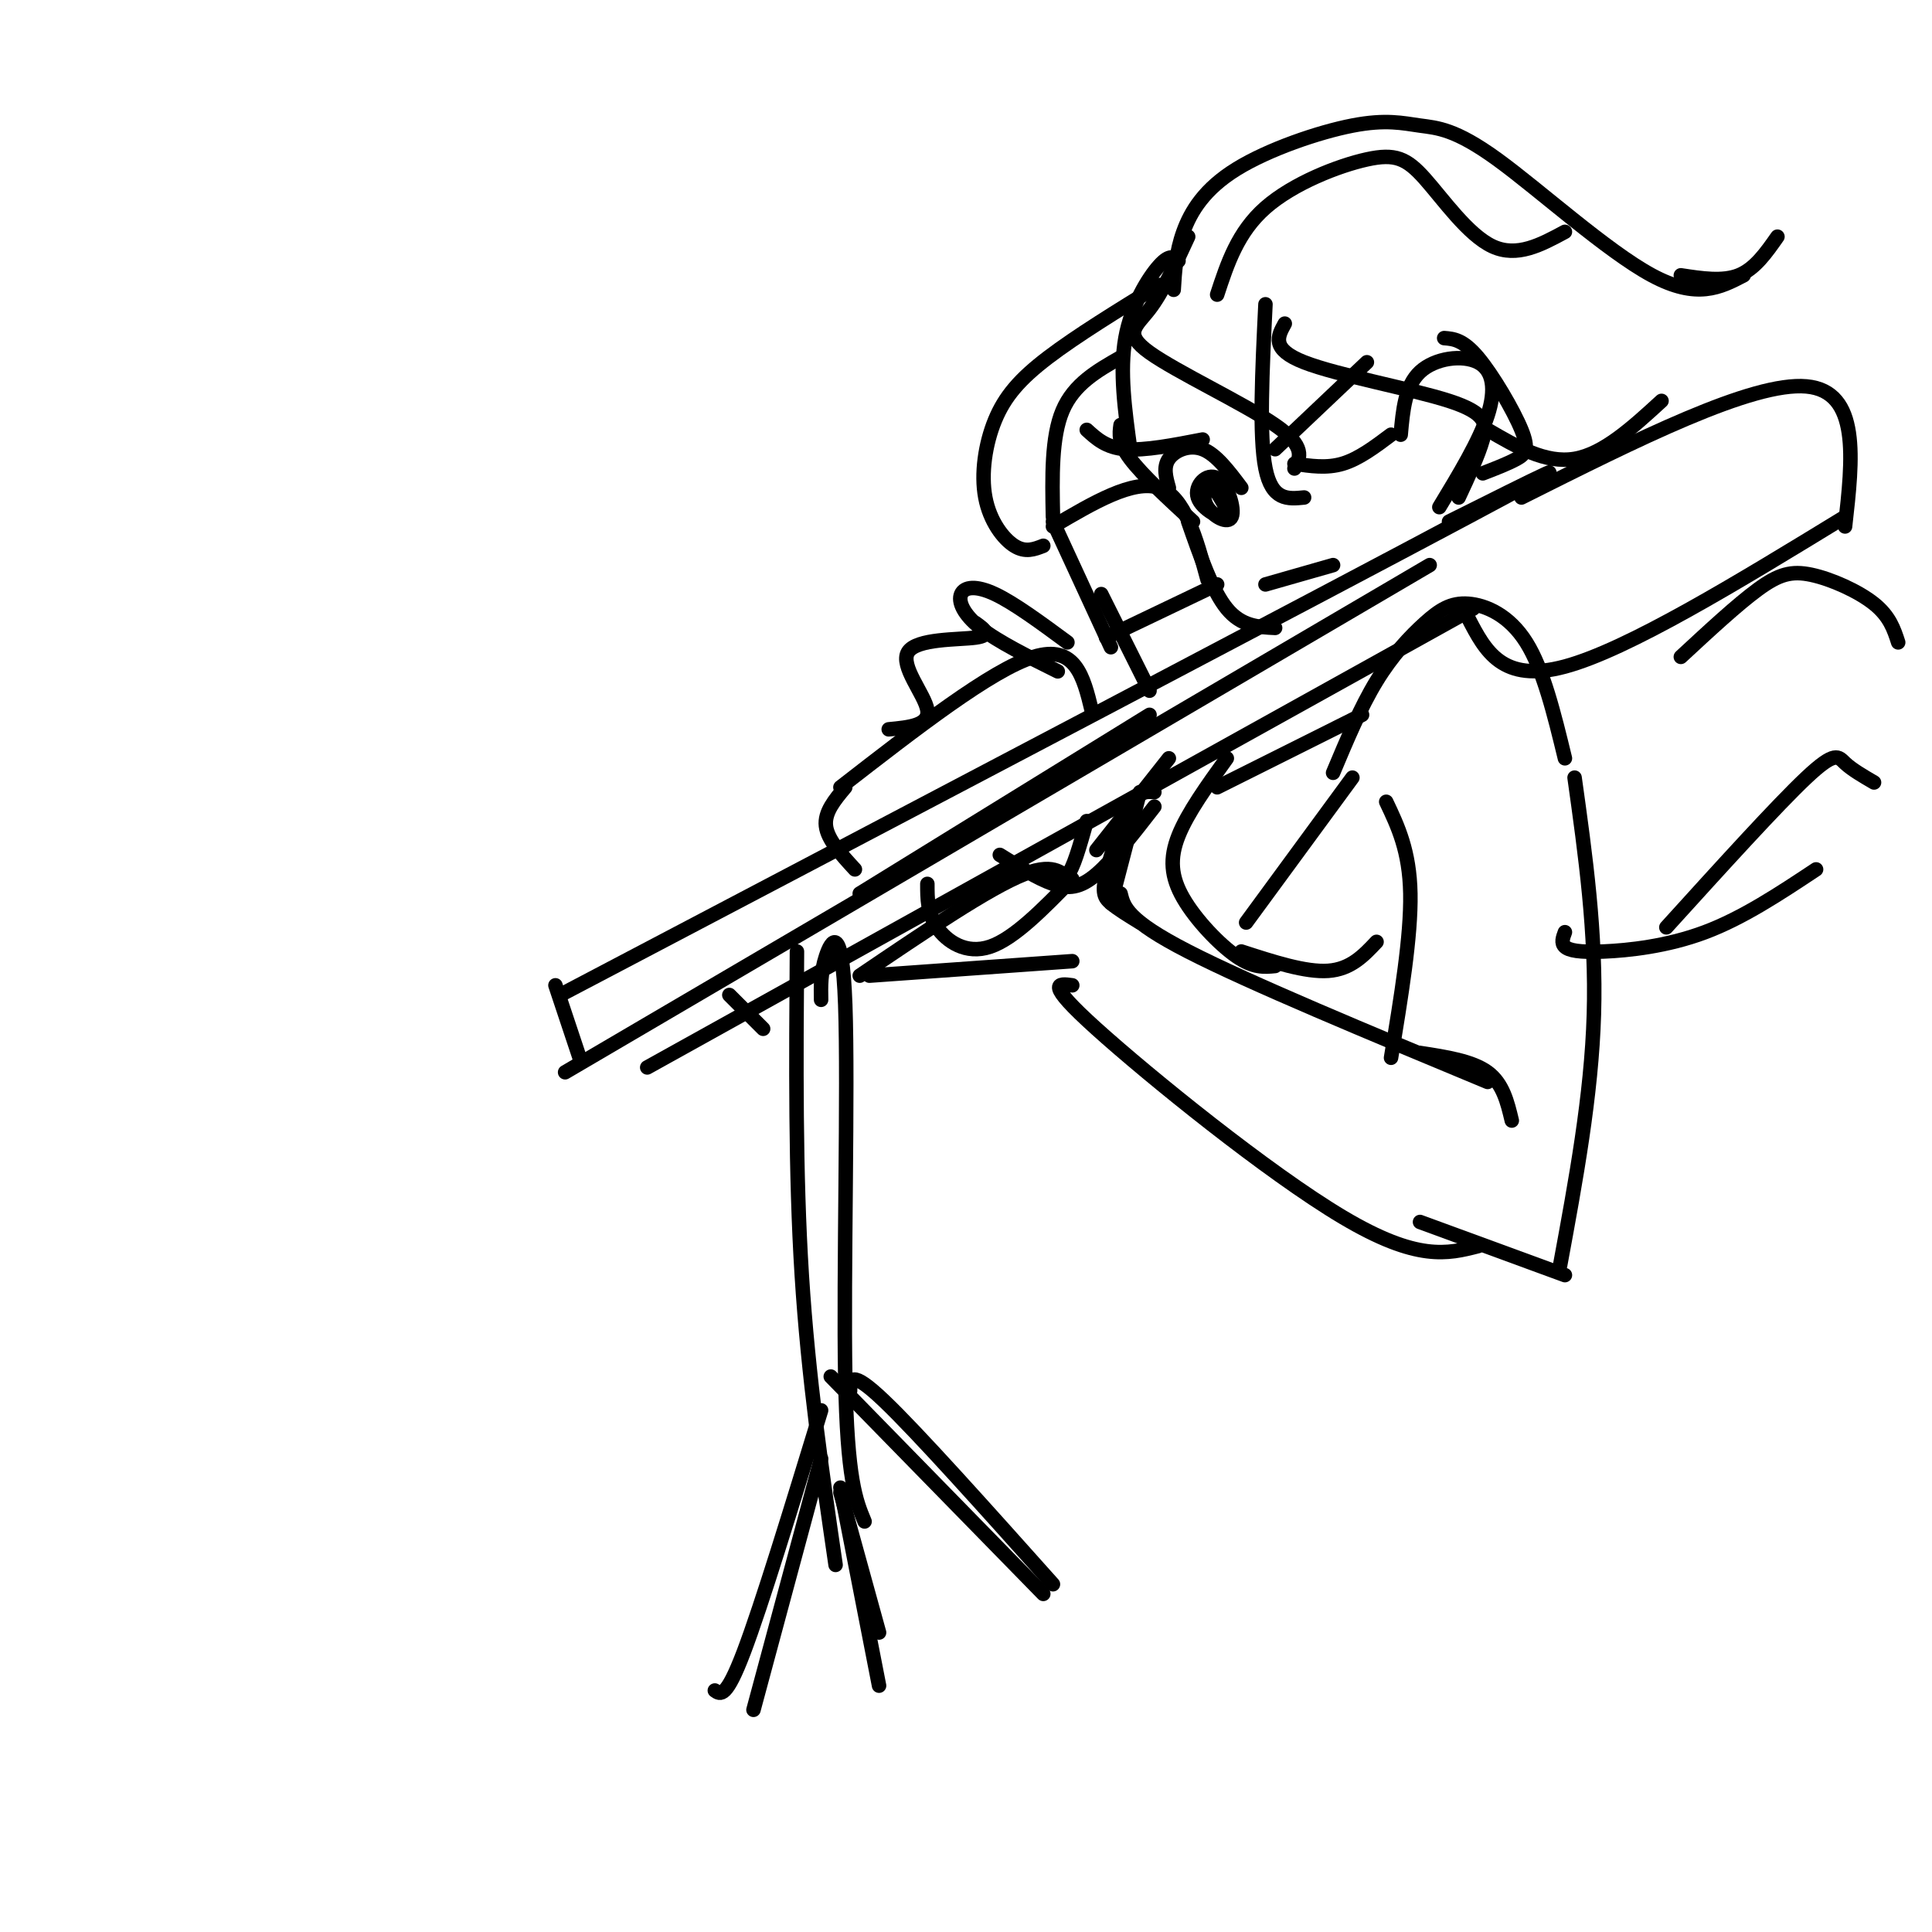 <svg viewBox='0 0 400 400' version='1.1' xmlns='http://www.w3.org/2000/svg' xmlns:xlink='http://www.w3.org/1999/xlink'><g fill='none' stroke='rgb(0,0,0)' stroke-width='3' stroke-linecap='round' stroke-linejoin='round'><path d='M116,206c78.667,-41.333 157.333,-82.667 188,-99c30.667,-16.333 13.333,-7.667 -4,1'/><path d='M115,204c0.000,0.000 5.000,15.000 5,15'/><path d='M117,222c0.000,0.000 179.000,-105.000 179,-105'/><path d='M134,221c0.000,0.000 171.000,-95.000 171,-95'/><path d='M151,206c0.000,0.000 7.000,7.000 7,7'/><path d='M238,143c0.000,0.000 -10.000,-20.000 -10,-20'/><path d='M218,108c0.000,0.000 12.000,26.000 12,26'/><path d='M229,132c0.000,0.000 23.000,-11.000 23,-11'/><path d='M250,120c-2.333,-8.583 -4.667,-17.167 -10,-19c-5.333,-1.833 -13.667,3.083 -22,8'/><path d='M226,147c-1.667,-6.833 -3.333,-13.667 -12,-11c-8.667,2.667 -24.333,14.833 -40,27'/><path d='M175,163c-2.167,2.583 -4.333,5.167 -4,8c0.333,2.833 3.167,5.917 6,9'/><path d='M178,185c0.000,0.000 60.000,-37.000 60,-37'/><path d='M304,128c3.500,6.750 7.000,13.500 20,10c13.000,-3.500 35.500,-17.250 58,-31'/><path d='M382,109c1.583,-14.000 3.167,-28.000 -8,-29c-11.167,-1.000 -35.083,11.000 -59,23'/><path d='M276,160c2.861,-6.818 5.722,-13.636 9,-19c3.278,-5.364 6.971,-9.273 10,-12c3.029,-2.727 5.392,-4.273 9,-4c3.608,0.273 8.459,2.364 12,8c3.541,5.636 5.770,14.818 8,24'/><path d='M326,161c2.250,16.083 4.500,32.167 4,49c-0.500,16.833 -3.750,34.417 -7,52'/><path d='M230,187c0.000,0.000 6.000,-23.000 6,-23'/><path d='M225,170c-1.444,5.111 -2.889,10.222 -4,11c-1.111,0.778 -1.889,-2.778 -9,0c-7.111,2.778 -20.556,11.889 -34,21'/><path d='M180,202c0.000,0.000 42.000,-3.000 42,-3'/><path d='M222,204c-2.933,-0.400 -5.867,-0.800 5,9c10.867,9.800 35.533,29.800 51,39c15.467,9.200 21.733,7.600 28,6'/><path d='M294,253c0.000,0.000 30.000,11.000 30,11'/><path d='M232,185c0.667,2.750 1.333,5.500 14,12c12.667,6.500 37.333,16.750 62,27'/><path d='M294,218c5.417,0.833 10.833,1.667 14,4c3.167,2.333 4.083,6.167 5,10'/><path d='M288,219c2.083,-12.583 4.167,-25.167 4,-34c-0.167,-8.833 -2.583,-13.917 -5,-19'/><path d='M244,54c-0.889,-0.733 -1.778,-1.467 -4,1c-2.222,2.467 -5.778,8.133 -7,15c-1.222,6.867 -0.111,14.933 1,23'/><path d='M232,88c-0.250,1.833 -0.500,3.667 2,7c2.500,3.333 7.750,8.167 13,13'/><path d='M246,108c2.500,7.167 5.000,14.333 8,18c3.000,3.667 6.500,3.833 10,4'/><path d='M257,101c-2.600,-3.467 -5.200,-6.933 -8,-8c-2.800,-1.067 -5.800,0.267 -7,2c-1.200,1.733 -0.600,3.867 0,6'/><path d='M250,99c-0.610,2.046 -1.221,4.092 0,6c1.221,1.908 4.272,3.677 5,2c0.728,-1.677 -0.867,-6.800 -3,-8c-2.133,-1.200 -4.805,1.523 -4,4c0.805,2.477 5.087,4.708 6,4c0.913,-0.708 -1.544,-4.354 -4,-8'/><path d='M250,99c0.000,-0.500 2.000,2.250 4,5'/><path d='M225,89c2.000,1.833 4.000,3.667 8,4c4.000,0.333 10.000,-0.833 16,-2'/><path d='M268,96c3.333,0.500 6.667,1.000 10,0c3.333,-1.000 6.667,-3.500 10,-6'/><path d='M264,93c0.000,0.000 19.000,-18.000 19,-18'/><path d='M246,49c-2.631,5.714 -5.262,11.429 -8,15c-2.738,3.571 -5.583,5.000 0,9c5.583,4.000 19.595,10.571 26,15c6.405,4.429 5.202,6.714 4,9'/><path d='M262,63c-0.667,13.667 -1.333,27.333 0,34c1.333,6.667 4.667,6.333 8,6'/><path d='M266,67c-1.464,2.643 -2.929,5.286 4,8c6.929,2.714 22.250,5.500 30,8c7.750,2.500 7.929,4.714 7,8c-0.929,3.286 -2.964,7.643 -5,12'/><path d='M299,70c1.952,0.155 3.905,0.310 7,4c3.095,3.690 7.333,10.917 9,15c1.667,4.083 0.762,5.024 -1,6c-1.762,0.976 -4.381,1.988 -7,3'/><path d='M240,59c-8.574,5.273 -17.148,10.545 -23,15c-5.852,4.455 -8.981,8.091 -11,13c-2.019,4.909 -2.928,11.091 -2,16c0.928,4.909 3.694,8.545 6,10c2.306,1.455 4.153,0.727 6,0'/><path d='M232,74c-4.833,2.750 -9.667,5.500 -12,11c-2.333,5.500 -2.167,13.750 -2,22'/><path d='M262,121c0.000,0.000 14.000,-4.000 14,-4'/><path d='M252,61c2.124,-6.470 4.249,-12.941 10,-18c5.751,-5.059 15.129,-8.707 21,-10c5.871,-1.293 8.234,-0.233 12,4c3.766,4.233 8.933,11.638 14,14c5.067,2.362 10.033,-0.319 15,-3'/><path d='M243,60c0.233,-3.871 0.465,-7.742 2,-12c1.535,-4.258 4.371,-8.902 11,-13c6.629,-4.098 17.050,-7.651 24,-9c6.950,-1.349 10.430,-0.496 14,0c3.570,0.496 7.230,0.633 16,7c8.770,6.367 22.648,18.962 32,24c9.352,5.038 14.176,2.519 19,0'/><path d='M348,57c4.333,0.667 8.667,1.333 12,0c3.333,-1.333 5.667,-4.667 8,-8'/><path d='M308,89c6.000,3.500 12.000,7.000 18,6c6.000,-1.000 12.000,-6.500 18,-12'/><path d='M254,157c-4.060,5.637 -8.119,11.274 -10,16c-1.881,4.726 -1.583,8.542 1,13c2.583,4.458 7.452,9.560 11,12c3.548,2.440 5.774,2.220 8,2'/><path d='M257,197c6.667,2.167 13.333,4.333 18,4c4.667,-0.333 7.333,-3.167 10,-6'/><path d='M239,164c-1.554,-0.161 -3.107,-0.321 -5,3c-1.893,3.321 -4.125,10.125 -5,14c-0.875,3.875 -0.393,4.821 1,6c1.393,1.179 3.696,2.589 6,4'/><path d='M252,163c0.000,0.000 30.000,-15.000 30,-15'/><path d='M280,161c0.000,0.000 -22.000,30.000 -22,30'/><path d='M221,133c-5.524,-4.071 -11.048,-8.143 -15,-10c-3.952,-1.857 -6.333,-1.500 -7,0c-0.667,1.500 0.381,4.143 4,7c3.619,2.857 9.810,5.929 16,9'/><path d='M202,129c1.750,1.262 3.500,2.524 0,3c-3.500,0.476 -12.250,0.167 -14,3c-1.750,2.833 3.500,8.810 4,12c0.500,3.190 -3.750,3.595 -8,4'/><path d='M242,157c0.000,0.000 -15.000,19.000 -15,19'/><path d='M207,177c3.911,2.444 7.822,4.889 11,6c3.178,1.111 5.622,0.889 9,-2c3.378,-2.889 7.689,-8.444 12,-14'/><path d='M192,183c0.000,3.044 0.000,6.089 2,9c2.000,2.911 6.000,5.689 11,4c5.000,-1.689 11.000,-7.844 17,-14'/><path d='M165,197c-0.167,22.917 -0.333,45.833 1,67c1.333,21.167 4.167,40.583 7,60'/><path d='M170,207c-0.054,-2.821 -0.107,-5.643 1,-9c1.107,-3.357 3.375,-7.250 4,10c0.625,17.250 -0.393,55.643 0,77c0.393,21.357 2.196,25.679 4,30'/><path d='M176,288c0.000,-2.333 0.000,-4.667 7,2c7.000,6.667 21.000,22.333 35,38'/><path d='M172,285c0.000,0.000 44.000,45.000 44,45'/><path d='M170,292c-6.167,20.167 -12.333,40.333 -16,50c-3.667,9.667 -4.833,8.833 -6,8'/><path d='M170,302c0.000,0.000 -14.000,52.000 -14,52'/><path d='M290,90c0.452,-5.054 0.905,-10.107 4,-13c3.095,-2.893 8.833,-3.625 12,-2c3.167,1.625 3.762,5.607 2,11c-1.762,5.393 -5.881,12.196 -10,19'/><path d='M174,308c0.000,0.000 8.000,41.000 8,41'/><path d='M174,309c0.000,0.000 8.000,29.000 8,29'/><path d='M324,193c-0.417,1.113 -0.833,2.226 0,3c0.833,0.774 2.917,1.208 8,1c5.083,-0.208 13.167,-1.060 21,-4c7.833,-2.940 15.417,-7.970 23,-13'/><path d='M345,192c11.489,-12.667 22.978,-25.333 29,-31c6.022,-5.667 6.578,-4.333 8,-3c1.422,1.333 3.711,2.667 6,4'/><path d='M348,136c5.875,-5.446 11.750,-10.893 16,-14c4.250,-3.107 6.875,-3.875 11,-3c4.125,0.875 9.750,3.393 13,6c3.250,2.607 4.125,5.304 5,8'/></g>
</svg>